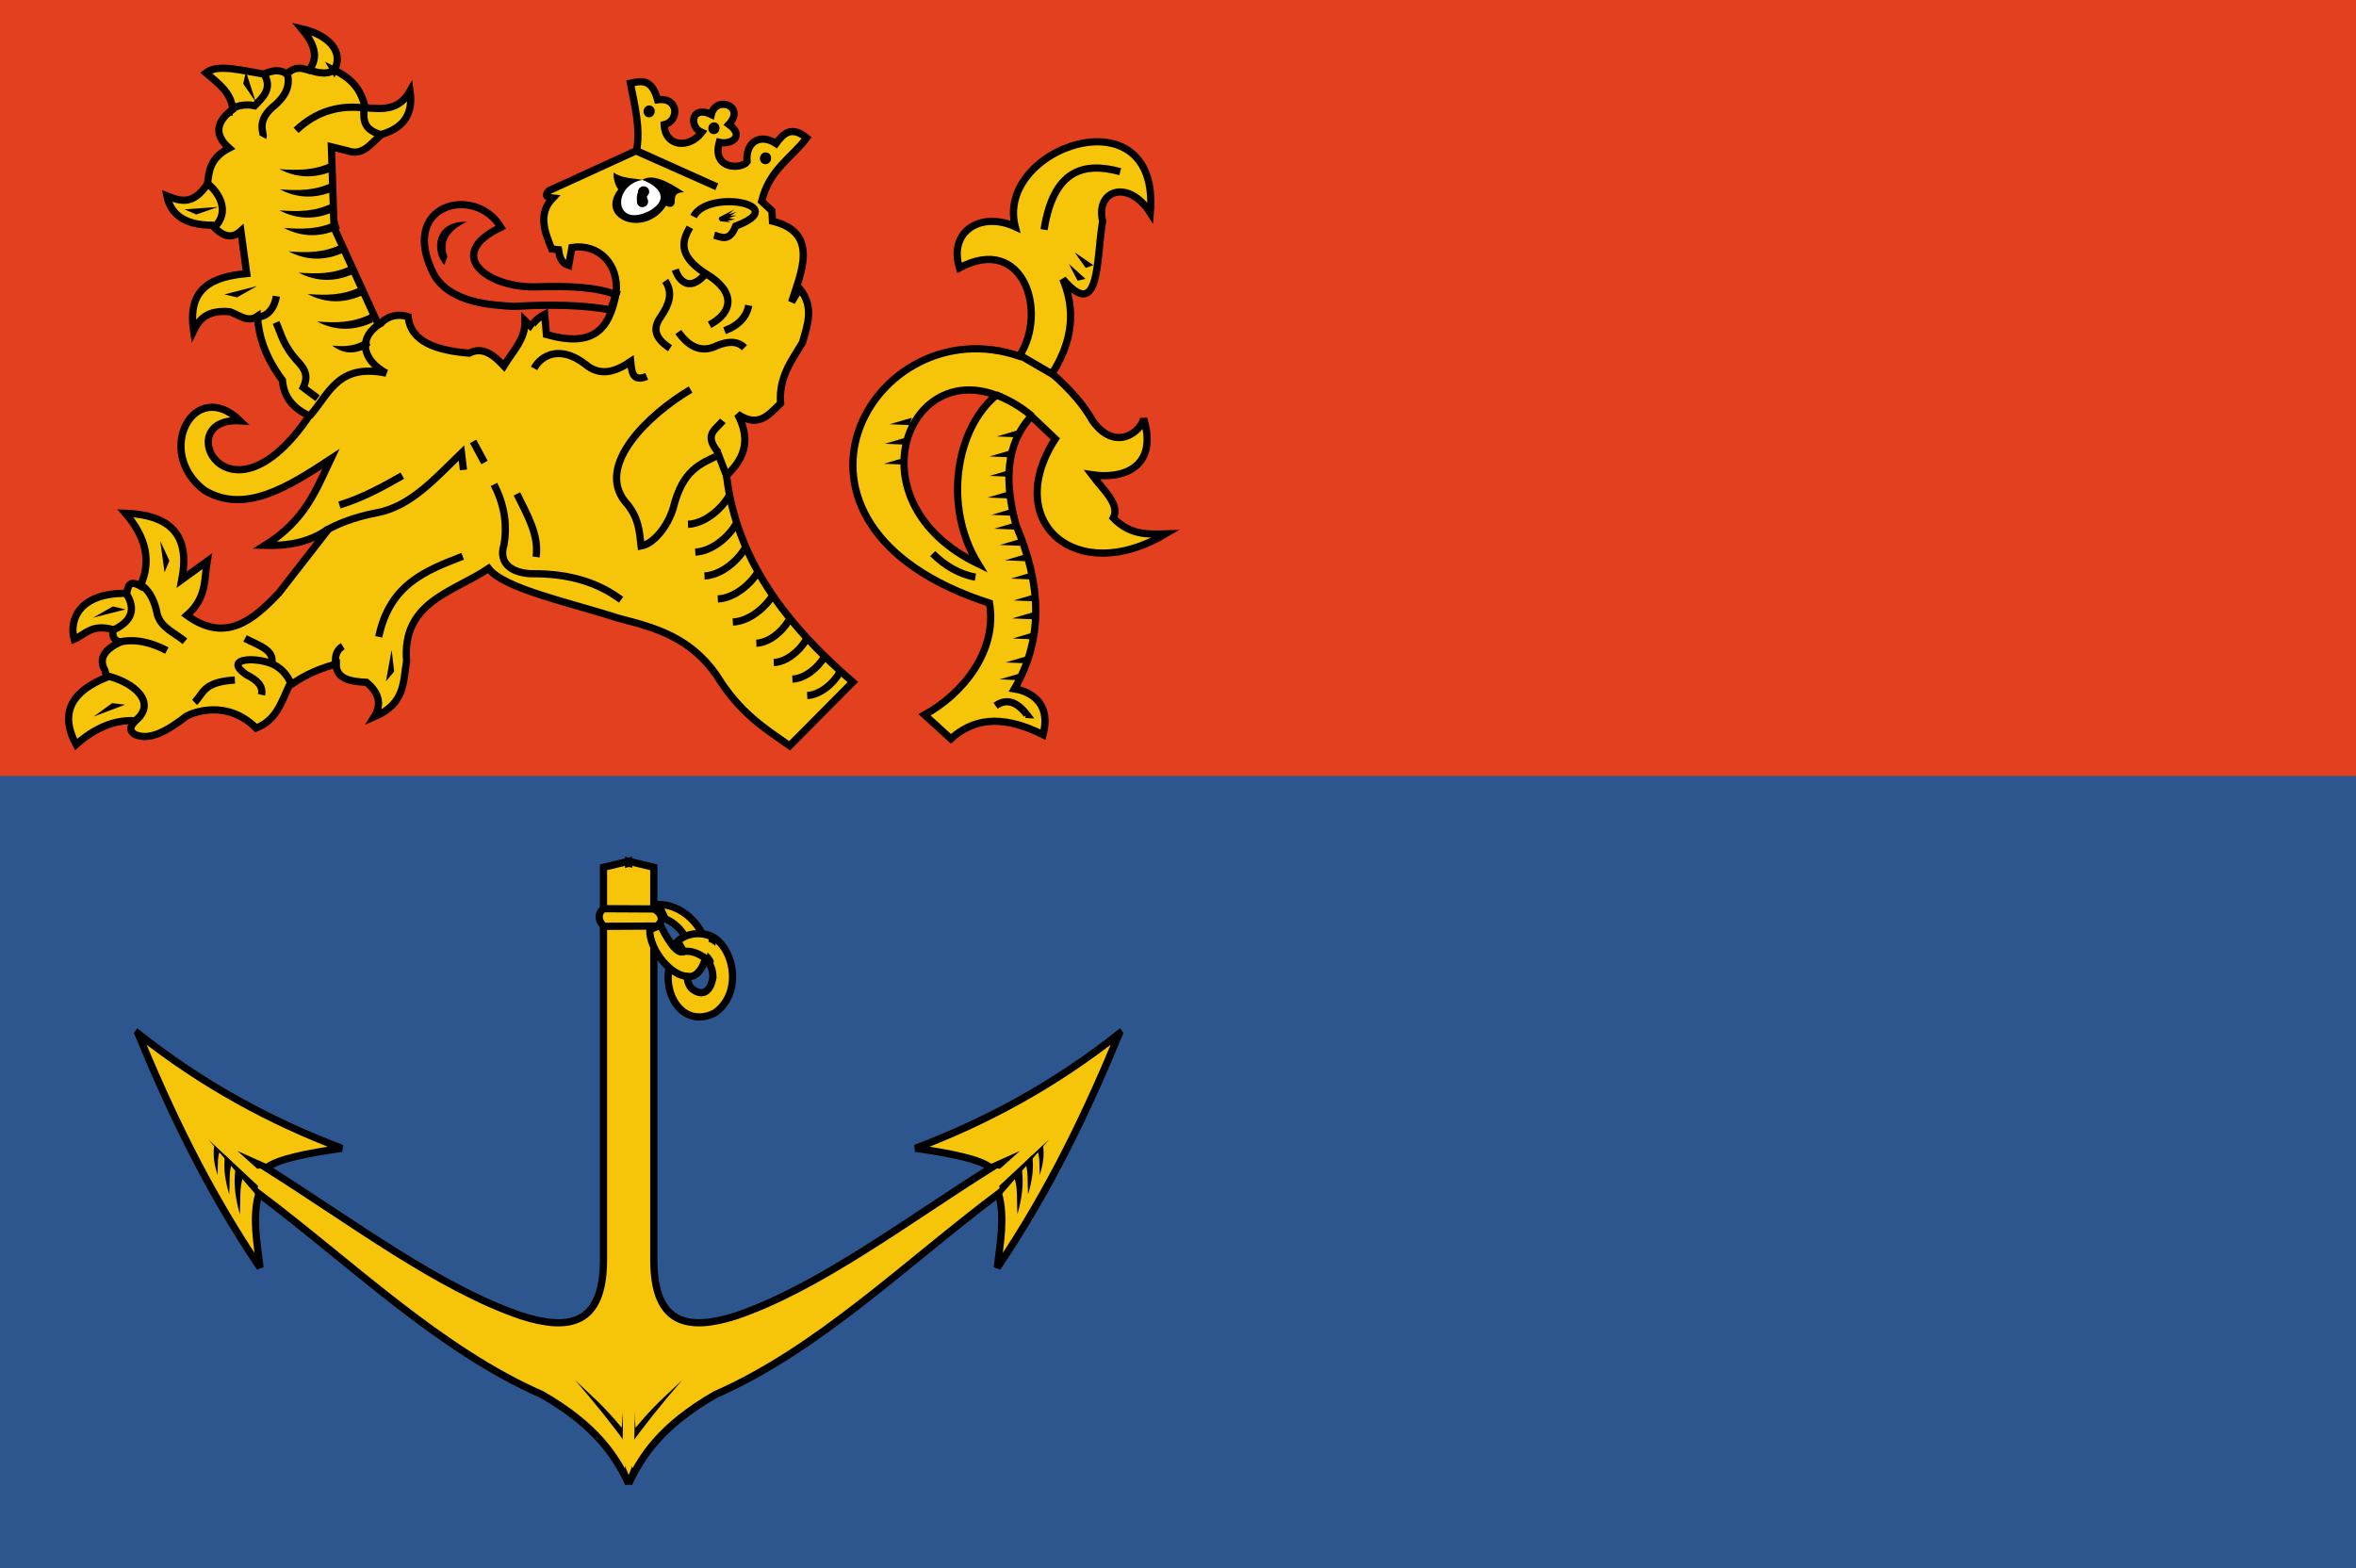 <svg height="217" width="326" xmlns="http://www.w3.org/2000/svg"><rect width="100%" height="100%" fill="#333333" stroke="none"/><path d="m-1.851-.166h329.275v109.613h-329.275z" fill="#e2401e" fill-rule="evenodd"/><path d="m-1.826 107.387h329.275v109.613h-329.275z" fill="#2d558e" fill-rule="evenodd"/><path d="m154.878 143.016c-8.913 7.052-18.36 12.179-28.201 15.888 4.788.682 8.882 1.483 10.445 2.718-11.854 7.451-23.911 16.614-35.339 20.487-6.471 2.052-11.306 1.298-11.315-7.735v-54.352l-3.482-.836v86.127c1.811-3.796 4.446-7.983 12.012-12.334 14.151-6.201 26.27-18.094 39.169-27.803.93 3.414.217 6.829-.174 10.243 7.436-10.991 12.568-21.957 16.886-32.402z" fill="#f6c50a" stroke="#000"/><path d="m138.281 164.095 6.877-6.408-6.759 7.827z"/><path d="m138.384 161.726 2.742-2.456-5.135 2.3 2.394.157z"/><path d="m140.342 162.98c.514 1.19.337 3.371.435 5.069.538-1.904.945-4.097.609-6.271z"/><path d="m141.848 160.886c.476 1.032.312 2.922.403 4.393.497-1.65.874-3.551.564-5.435z"/><path d="m143.545 159.277c.38.784.249 2.219.322 3.337.397-1.253.698-2.697.45-4.129z"/><path d="m86.986 200.295c1.985-2.812 4.485-5.933 7.399-9.303-2.037 1.975-3.766 3.333-6.441 6.585l-.957-12.752z"/><path d="m19.094 143.016c8.913 7.052 18.36 12.179 28.201 15.888-4.788.682-8.882 1.483-10.445 2.718 11.854 7.451 23.911 16.614 35.339 20.487 6.471 2.052 11.306 1.298 11.315-7.735v-54.352l3.482-.836v86.127c-1.811-3.796-4.446-7.983-12.012-12.334-14.151-6.201-26.27-18.094-39.169-27.803-.93 3.414-.217 6.829.174 10.243-7.436-10.991-12.568-21.957-16.886-32.402z" fill="#f6c50a" stroke="#000"/><path d="m35.691 164.095-6.877-6.408 6.759 7.827.118-1.419z"/><path d="m35.588 161.726-2.742-2.456 5.135 2.3-2.394.157z"/><path d="m33.629 162.98c-.514 1.19-.337 3.371-.435 5.069-.538-1.904-.945-4.097-.609-6.271z"/><path d="m32.124 160.886c-.476 1.032-.312 2.922-.403 4.393-.497-1.65-.874-3.551-.564-5.435z"/><path d="m30.426 159.277c-.38.784-.249 2.219-.322 3.337-.397-1.253-.698-2.697-.45-4.129z"/><path d="m86.986 200.295c-1.985-2.812-4.485-5.933-7.399-9.303 2.037 1.975 3.766 3.333 6.441 6.585l.957-12.752z"/><path d="m84.255 120.869 2.73-.9 2.785.679-2.089 81.737-.696 1.725-.827-2.038.043-9.25-1.947-71.952z" fill="#f6c50a"/><path d="m90.502 128.15-6.924.037c-.939-.862-.835-1.933-.031-2.439l6.955.037c1.943 1.121.56 2.638 0 2.365z" fill="#f6c50a" stroke="#000"/><path d="m93.927 130.97 1.741 1.803c-.69 1.06-.931 3.266.174 4.129 1.448 1.057 2.47.277 2.807-1.646-.021-2.061-1.19-3.12-2.981-2.456l-1.501-2.247c5.625-5.03 10.239 5.885 4.7 9.642-5.22 2.586-8.462-4.786-4.94-9.224z" fill="#f6c50a" stroke="#000"/><path d="m91.969 127.129c1.627.558 3.817 2.827 2.764 4.364-.943 1.194-2.811-2.307-3.351-3.475l-1.48.653c-.029 2.858 3.023 6.434 5.201 6.428 1.563.377 2.617-2.036 2.589-3.292.333-2.631-2.692-6.665-6.593-6.637l1.001 2.064-.13-.104h-0z" fill="#f6c50a" stroke="#000"/><path d="m98.258 133.034c-1.103-.731-2.161-1.568-3.656-1.359l-.827-1.411c.988-.977 3.01-1.503 4.831-.575z" fill="#f6c50a" stroke="#000"/><path d="m97.676 131.702c.547.275 1.026.984 1.278 1.594l.457-.418-.234-1.803c-.406-.41-.85-.695-1.371-.83l-.375.464z" fill="#f6c50a"/><path d="m46.255 9.709c1.419-2.672-.979-4.929-4.499-5.728 1.647 1.968 2.468 3.902.984 5.74-.9-.245-1.752-.669-3.044.506-1.017-.688-2.091-.47-3.181.025-2.997-.468-6.403-1.453-8.022-.177 1.715 1.443 3.565 2.818 3.704 5.062-2.293 1.698-2.611 3.479-.499 5.361-2.639 1.382-2.777 3.167-2.983 4.941-2.031 3.073-3.828 2.37-5.626 1.664.536 2.55 2.429 4.057 6.276 4.061 1.254 1.377 2.549 2.086 3.967.799l.807 5.891c-4.679.429-8.272 1.936-7.352 7.924.771-1.588 1.869-2.919 5.017-2.64 1.257.428 2.47 1.563 3.81.634.193 2.779 1.098 5.684 3.469 8.851.185 2.384 1.549 3.929 3.713 4.904-11.317 16.723-19.374.082-9.583.707-6.316-6.139-11.93 4.292-4.945 9.608 5.539 3.346 11.517-.397 17.506-4.334-1.998 4.198-3.513 8.493-9.108 11.966 3.023.069 6.007-.309 8.846-2.321l-6.91 8.892c-3.63 3.841-7.417 6.975-12.744 3.108 2.768-2.417 2.397-4.965 2.806-7.481l-3.505 2.545c1.009-5.277-.632-8.929-7.8-9.191 2.853 3.297 3.627 6.648 2.056 10.059-1.644-.934-1.664.187-1.905 1.028-6.579-.094-7.951 3.671-7.254 6.345 1.566-.655 2.365-2.114 5.272-1.363.285.592-.34 1.147 1.061 1.786-2.298 1.07-2.911 2.371-2.08 3.87l.275.961c-4.658 1.881-6.682 4.759-4.258 9.32 2.521-2.222 5.235-3.48 8.237-3.296-.579.609-1.081 1.221-.117 1.895 2.093.95 4.601-.568 7.187-2.549.903-.49 5.572-2.337 9.604 1.668 2.78-1.057 3.498-3.555 4.544-5.825 1.58-1.042 3.128-2.085 6.548-3.05-.035 2.074 1.926 2.442 4.194 2.55 1.804 1.506 2.09 3.107 1.043 4.792 4.337-1.827 4-4.887 4.494-7.727-.665-8.23 6.456-9.529 11.337-12.823 2.174 2.83 11.317 4.726 18.148 6.932 4.867 1.246 9.714 2.56 13.406 7.842 3.244 5.285 6.687 7.343 10.107 9.762l8.746-8.816c-9.146-7.893-16.109-16.863-17.478-28.591 2.252-2.152 3.559-4.671 1.529-8.484 2.9 1.969 4.355.049 5.95-1.493-.267-3.701 1.57-5.929 3.031-8.421.695-2.451 1.665-4.89-.376-7.456l-1.119 1.853c1.202-3.942 3.97-9.593-2.655-11.192l-.079-1.428-1.424-1.326c1.118-4.458 4.096-5.935 6.232-8.762-2.072-1.715-3.21-.644-4.232.773-2.31-1.519-4.281-.066-4.005 2.524-.747 1.064-4.911 1.131-3.85-2.694 1.666.38 3.571-.854 1.325-2.477 2.372-2.545-1.799-4.054-2.426-1.368-2.774-1.366-3.157 1.707-1.325 2.477-1.672 2.22-5.04 2.105-5.2-1.063 2.095-.488 2.092-3.861-.911-3.452-.808-2.986-2.289-2.617-3.764-2.284.617 3.141 1.43 6.291.84 9.381l11.114 4.942-11.111-4.998-12.117 5.538c-.41.482-.641.922.528 1.029-2.072 2.168-1.138 4.604-.14 7.046l.941.095c.137.916.306 1.814 1.403 2.185l.45-2.5c3.677-.555 6.542 2.266 6.116 6.356-.962 5.103-3.207 7.509-9.642 5.697l-.241-2.808c-1.063.527-2.106 1.689-1.714 1.887l-1.004-.993c.071 2.583-1.74 4.274-2.931 6.258-1.427-1.518-2.91-2.733-4.802-1.768-4.619-.381-8.098-1.586-8.445-5.054-2.665-.793-4.192 1.235-3.992 1.4l-6.254-13.693-.372-11.209 2.215.54c2.194.831 3.315-1.132 4.755-2.264 2.828-.838 4.403-2.631 3.921-5.992-1.56 2.755-3.879 2.497-6.179 2.316-.518-1.913-1.281-3.779-4.313-5.209z" fill="#f6c50a" stroke="#000"/><path d="m454.139 25.374a.575.619 0 1 1 -1.149 0 .575.619 0 1 1 1.149 0z" fill-rule="evenodd" transform="matrix(1.335 .056 -.078 1.263 -513.708 -42.034)"/><path d="m454.139 25.374a.575.619 0 1 1 -1.149 0 .575.619 0 1 1 1.149 0z" fill-rule="evenodd" transform="matrix(1.335 .056 -.078 1.263 -504.74 -39.7)"/><path d="m454.139 25.374a.575.619 0 1 1 -1.149 0 .575.619 0 1 1 1.149 0z" fill-rule="evenodd" transform="matrix(1.335 .056 -.078 1.263 -497.601 -35.54)"/><path d="m456.141 35.32a2.672 1.977 0 1 1 -5.344 0 2.672 1.977 0 1 1 5.344 0z" fill="#fff" fill-rule="evenodd" transform="matrix(1.195 .05 -.084 1.363 -450.147 -43.17)"/><path d="m456.141 35.32a2.672 1.977 0 1 1 -5.344 0 2.672 1.977 0 1 1 5.344 0z" fill-rule="evenodd" transform="matrix(.289 .012 -.024 .384 -41.152 7.54)"/><path d="m456.141 35.32a2.672 1.977 0 1 1 -5.344 0 2.672 1.977 0 1 1 5.344 0z" fill-rule="evenodd" transform="matrix(.289 .012 -.024 .384 -41.298 8.899)"/><path d="m456.141 35.32a2.672 1.977 0 1 1 -5.344 0 2.672 1.977 0 1 1 5.344 0z" fill-rule="evenodd" transform="matrix(.262 .011 -.039 .629 -28.611 .123)"/><path d="m84.897 23.869c.004.491-.007 1.386.65 2.342-3.155 4.117 3.668 6.829 6.618 2.255.382.221 1.283.435 1.206-.899.076-.963.718-.89 1.274-.976-2.255-1.501-4.364-2.59-5.773-1.706 2.097.794 3.966 2.547 1.033 4.278-4.939 2.526-5.236-3.493-1.012-4.277-1.344-.252-2.74-.149-3.996-1.018z"/><path d="m85.211 40.781c-2.47-1.021-6.35-1.243-10.895-1.089-6.699.264-13.059-4.401-5.013-8.243-3.573-5.968-14.391-3.237-9.198 6.66 2.4 3.899 7.943 4.083 10.947 4.296 4.959-.292 9.548-.234 13.443.483l.716-2.107z" fill="#e2401e" stroke="#000"/><path d="m61.491 36.663c-1.878-1.97-1.302-6.159 3.088-5.965-3.101 1.519-3.219 3.163-2.684 4.835z"/><path d="m98.826 32.55c1.0.259 2.112.979 2.978-1.275 7.922-2.923-3.834-5.181-5.836-1.307" fill="none" stroke="#000"/><path d="m99.542 30.062 2.049-1.076-.766.668 1.117-.359-.847.538.799-.009-1.027.349.817.188-1.016.167.415.227-1.412-.129-.231-.331.103-.234z"/><g stroke="#000"><path d="m95.462 31.458c-.874 1.577-1.999 3.733 2.207 6.416 4.256 2.522 3.714 5.398.509 7.073" fill="none"/><path d="m93.443 37.306c.592 1.84 2.193 3.033 4.229.513" fill="none"/><path d="m103.61 42.265c-.319 1.553-1.349 2.761-3.352 3.498" fill="none"/><path d="m92.045 38.871c1.134 1.67.513 3.267-.536 4.847-1.129 1.538-1.148 2.926 1.203 4.472" fill="none"/><path d="m93.856 45.942c1.669 2.347 3.454 2.828 5.326 1.902 1.453-.597 2.791-.747 3.829.272" fill="none"/><path d="m73.9 50.985c1.013-1.887 3.682-3.249 7.134-.541 2.058 1.702 4.144.997 6.238-.411.137 1.425.251 2.878 2.219 2.052" fill="none"/><path d="m95.553 53.905c-5.89 3.497-13.101 10.454-9.066 15.515 1.903 2.094 1.996 4.113 2.224 6.137 1.812-.33 3.698-2.807 4.434-5.208 1.344-5.49 3.87-6.14 6.286-7.384l1.223 3.185" fill="none"/><path d="m99.392 62.628c-2.084-2.508-.372-3.155.627-4.395" fill="none"/><path d="m99.323 82.885c2.17-.099 4.448-1.879 5.623-3.85l-.066.109" fill="none"/><path d="m97.478 79.702c2.17-.099 4.448-1.879 5.623-3.85l-.066.109" fill="none"/><path d="m96.203 76.402c2.17-.099 4.448-1.879 5.623-3.85l-.066.109" fill="none"/><path d="m95.198 72.555c2.17-.099 4.448-1.879 5.623-3.85l-.066.109" fill="none"/><path d="m101.403 86.078c2.17-.099 4.448-1.879 5.623-3.85l-.066.109" fill="none"/><path d="m104.654 89.012c1.717-.081 3.522-1.522 4.453-3.116l-.052.088" fill="none"/><path d="m107.062 91.687c1.717-.081 3.522-1.522 4.453-3.116l-.052.088" fill="none"/><path d="m109.642 93.978c1.717-.081 3.522-1.522 4.453-3.116l-.052.088" fill="none"/><path d="m111.692 96.246c1.717-.081 3.522-1.522 4.453-3.116l-.052.088" fill="none"/><path d="m71.524 68.347c1.39 2.852 3.092 5.668 2.655 8.73" fill="none"/><path d="m68.351 67.039c1.384 2.693 1.897 5.485 1.374 8.396-.776 2.558 1.114 3.809 3.66 3.959 5.767-.071 9.604 1.411 12.558 3.603" fill="none"/><path d="m52.873 44.621c-3.398 1.933-2.89 5.141.572 7.02-6.832-1.44-7.972 3.09-10.666 5.99" fill="none"/></g><path d="m39.931 34.79c2.435.175 4.876.253 7.401-1.034l.344 1.134c-2.581 1.2-5.163 1.237-7.745-.1z"/><path d="m39.274 31.542c2.435.175 4.876.253 7.401-1.034l.344 1.134c-2.581 1.2-5.163 1.237-7.745-.1z"/><path d="m38.655 29.109c2.435.175 4.876.253 7.401-1.034l.344 1.134c-2.581 1.2-5.163 1.237-7.745-.1z"/><path d="m38.717 26.202c2.435.175 4.876.253 7.401-1.034l.344 1.134c-2.581 1.2-5.163 1.237-7.745-.1z"/><path d="m38.653 23.401c2.435.175 4.876.253 7.401-1.034l.344 1.134c-2.581 1.2-5.163 1.237-7.745-.1z"/><path d="m41.318 37.727c2.435.175 4.876.253 7.401-1.034l.344 1.134c-2.581 1.2-5.163 1.237-7.745-.1z"/><path d="m42.555 40.689c2.435.175 4.876.253 7.401-1.034l.344 1.134c-2.581 1.2-5.163 1.237-7.745-.1z"/><path d="m43.858 44.494c2.435.175 4.876.253 7.401-1.034l.344 1.134c-2.581 1.2-5.163 1.237-7.745-.1z"/><path d="m45.959 47.827c1.653.142 3.312.188 5.055-1.132l.212 1.128c-1.78 1.233-3.536 1.305-5.266.004z"/><path d="m35.526 43.84c1.528.116 2.493-1.352 2.721-2.852" fill="none" stroke="#000"/><path d="m38.199 44.623c.789 1.748.912 3.174 3.258 5.677.674.821 1.274 1.684.505 3.323l1.979 1.482" fill="none" stroke="#000"/><path d="m31.043 40.742 4.509-1.155-2.759 1.564z"/><path d="m22.77 79.199-.601-4.355 1.268 2.757z"/><path d="m53.404 94.28.789-4.347.345 2.999z"/><path d="m17.307 97.516-4.343 1.642 2.552-1.855z"/><path d="m17.372 84.33-4.51 1.152 2.761-1.562z"/><path d="m25.527 28.971 4.646-.336-3.014 1.05z"/><path d="m34.037 9.914 1.351 4.192-1.733-2.516z"/><g stroke="#000"><g fill="none"><path d="m42.784 9.683c1.513.529 2.831.662 3.653-.203"/><path d="m36.556 10.253c1.157 2.016-.141 3.176-1.317 4.377-1.207-.288-3.166-.012-3.319.89l.253-.029"/><path d="m39.774 10.309c.385 1.532-.235 2.902-1.616 4.149-2.97 2.292-1.491 4.035-1.766 4.535"/><path d="m40.97 18.036c2.902-2.735 6.119-3.535 9.604-3.081"/><path d="m50.332 14.826c.108 1.303-.487 2.983 2.4 3.82"/><path d="m28.716 25.399c1.545 1.206 3.227 3.858.92 6.093"/><path d="m46.968 69.891c3.392-1.06 6.045-2.566 8.703-4.068"/><path d="m44.989 73.489c1.403-.851 3.867-1.92 7.178-2.535 4.7-.873 8.151-4.866 11.69-8.271l.273 2.346"/><path d="m65.462 61.088 1.577 2.915"/><path d="m64.019 76.976c-5.005 1.955-10.076 3.806-11.61 11.149"/><path d="m47.434 89.421c-.841.504-1.114 1.341-.986 2.412"/><path d="m36.181 96.153c.283-1.248-.671-2.089-2.088-2.778-3.158-2.177.804-2.539 3.444-1.558 1.261.529 2.131 1.447 2.679 2.684"/><path d="m33.903 88.341c1.745.944 4.192 1.578 3.674 3.517"/><path d="m32.501 94.1c-4.512.282-4.3 1.898-5.588 3.091"/><path d="m17.469 82.114c.933 1.541 1.478 3.519-1.778 5.07"/><path d="m19.628 81.017c1.254.931 1.814 2.38 2.137 4.007.533 1.875 2.449 2.569 3.828 3.722"/><path d="m23.088 90.026c-2.189-1.134-4.414-1.697-6.707-1.151"/><path d="m14.755 93.516c3.945.932 6.891 3.755 4.099 6.107"/></g><path d="m127.932 98.92c5.208-2.844 10.121-8.765 8.989-15.454-33.596-10.845-16.147-41.128 4.122-34.178 4.015-6.136.545-16.959-8.282-12.218-1.572-5.114 3.047-7.85 7.716-5.693-2.832-11.068 20.144-18.838 18.695-1.91-2.968-4.693-7.626-3.232-6.598 1.149-.898 5.117-.305 14.115-5.516 8.001 1.23 2.971 2.127 7.401-1.478 13.077 2.528 2.216 4.426 4.406 5.619 6.567 3.233 4.449 6.779 1.321 7.05-.338 2.051 6.761-2.861 8.435-7.175 7.773 1.489 2.015 3.966 4.07 2.977 5.981 2.307 2.39 4.769 2.273 7.228 2.202-12.385 7.36-22.695-1.673-15.254-13.143l-3.32-3.146c-3.634 3.968-3.693 9.239-2.106 15.108 3.269 7.682 4.05 15.26-.228 22.627 1.471.225 5.252 1.431 3.959 6.339-6.094-3.023-9.868-1.998-12.755.575z" fill="#f6c50a"/><path d="m137.863 54.696c-5.504 4.489-7.477 15.245-2.53 23.322-17.341-8.39-10.039-28.075 2.53-23.322z" fill="#e2401e"/><path d="m137.785 54.613c1.624.669 3.211 1.464 5.004 2.979" fill="none"/><path d="m141.053 49.13 4.847 2.814" fill="none"/><path d="m144.468 31.781c1.295-8.217 5.396-9.423 10.538-8.028" fill="none"/></g><path d="m140.997 59.496-3.068.901 2.754.115z"/><path d="m139.989 62.264-3.068.901 2.754.115.314-1.016z"/><path d="m139.99 64.955-3.068.901 2.754.115.314-1.016z"/><path d="m139.721 67.951-3.068.901 2.754.115.314-1.016z"/><path d="m140.243 70.348-3.068.901 2.754.115.314-1.016z"/><path d="m140.626 72.263-3.068.901 2.754.115.314-1.016z"/><path d="m141.408 74.512-3.068.901 2.754.115z"/><path d="m142.113 76.639-3.068.901 2.754.115.314-1.016z"/><path d="m142.919 79.166-3.068.901 2.754.115.314-1.016z"/><path d="m143.318 82.19-3.068.901 2.754.115z"/><path d="m143.122 84.675-3.068.901 2.754.115.314-1.016z"/><path d="m143.202 87.449-3.068.901 2.754.115.314-1.016z"/><path d="m142.201 90.771-3.068.901 2.754.115.314-1.016z"/><path d="m141.387 93.111-3.068.901 2.754.115.314-1.016z"/><path d="m151.278 36.696-2.569-1.769 1.524 2.153z"/><path d="m150.197 38.59-2.297-2.074 1.211 2.327z"/><path d="m126.165 57.808-3.068.901 2.754.115.314-1.016z"/><path d="m125.496 60.51-3.068.901 2.754.115.314-1.016z"/><path d="m125.367 63.275-3.068.901 2.754.115.314-1.016z"/><path d="m129.061 76.608c1.606 1.637 3.771 2.902 5.907 3.255" fill="none" stroke="#000"/><path d="m137.758 97.669c1.531-1.081 2.963-.55 4.318 1.209l-.167-.007" fill="none" stroke="#000"/></svg>